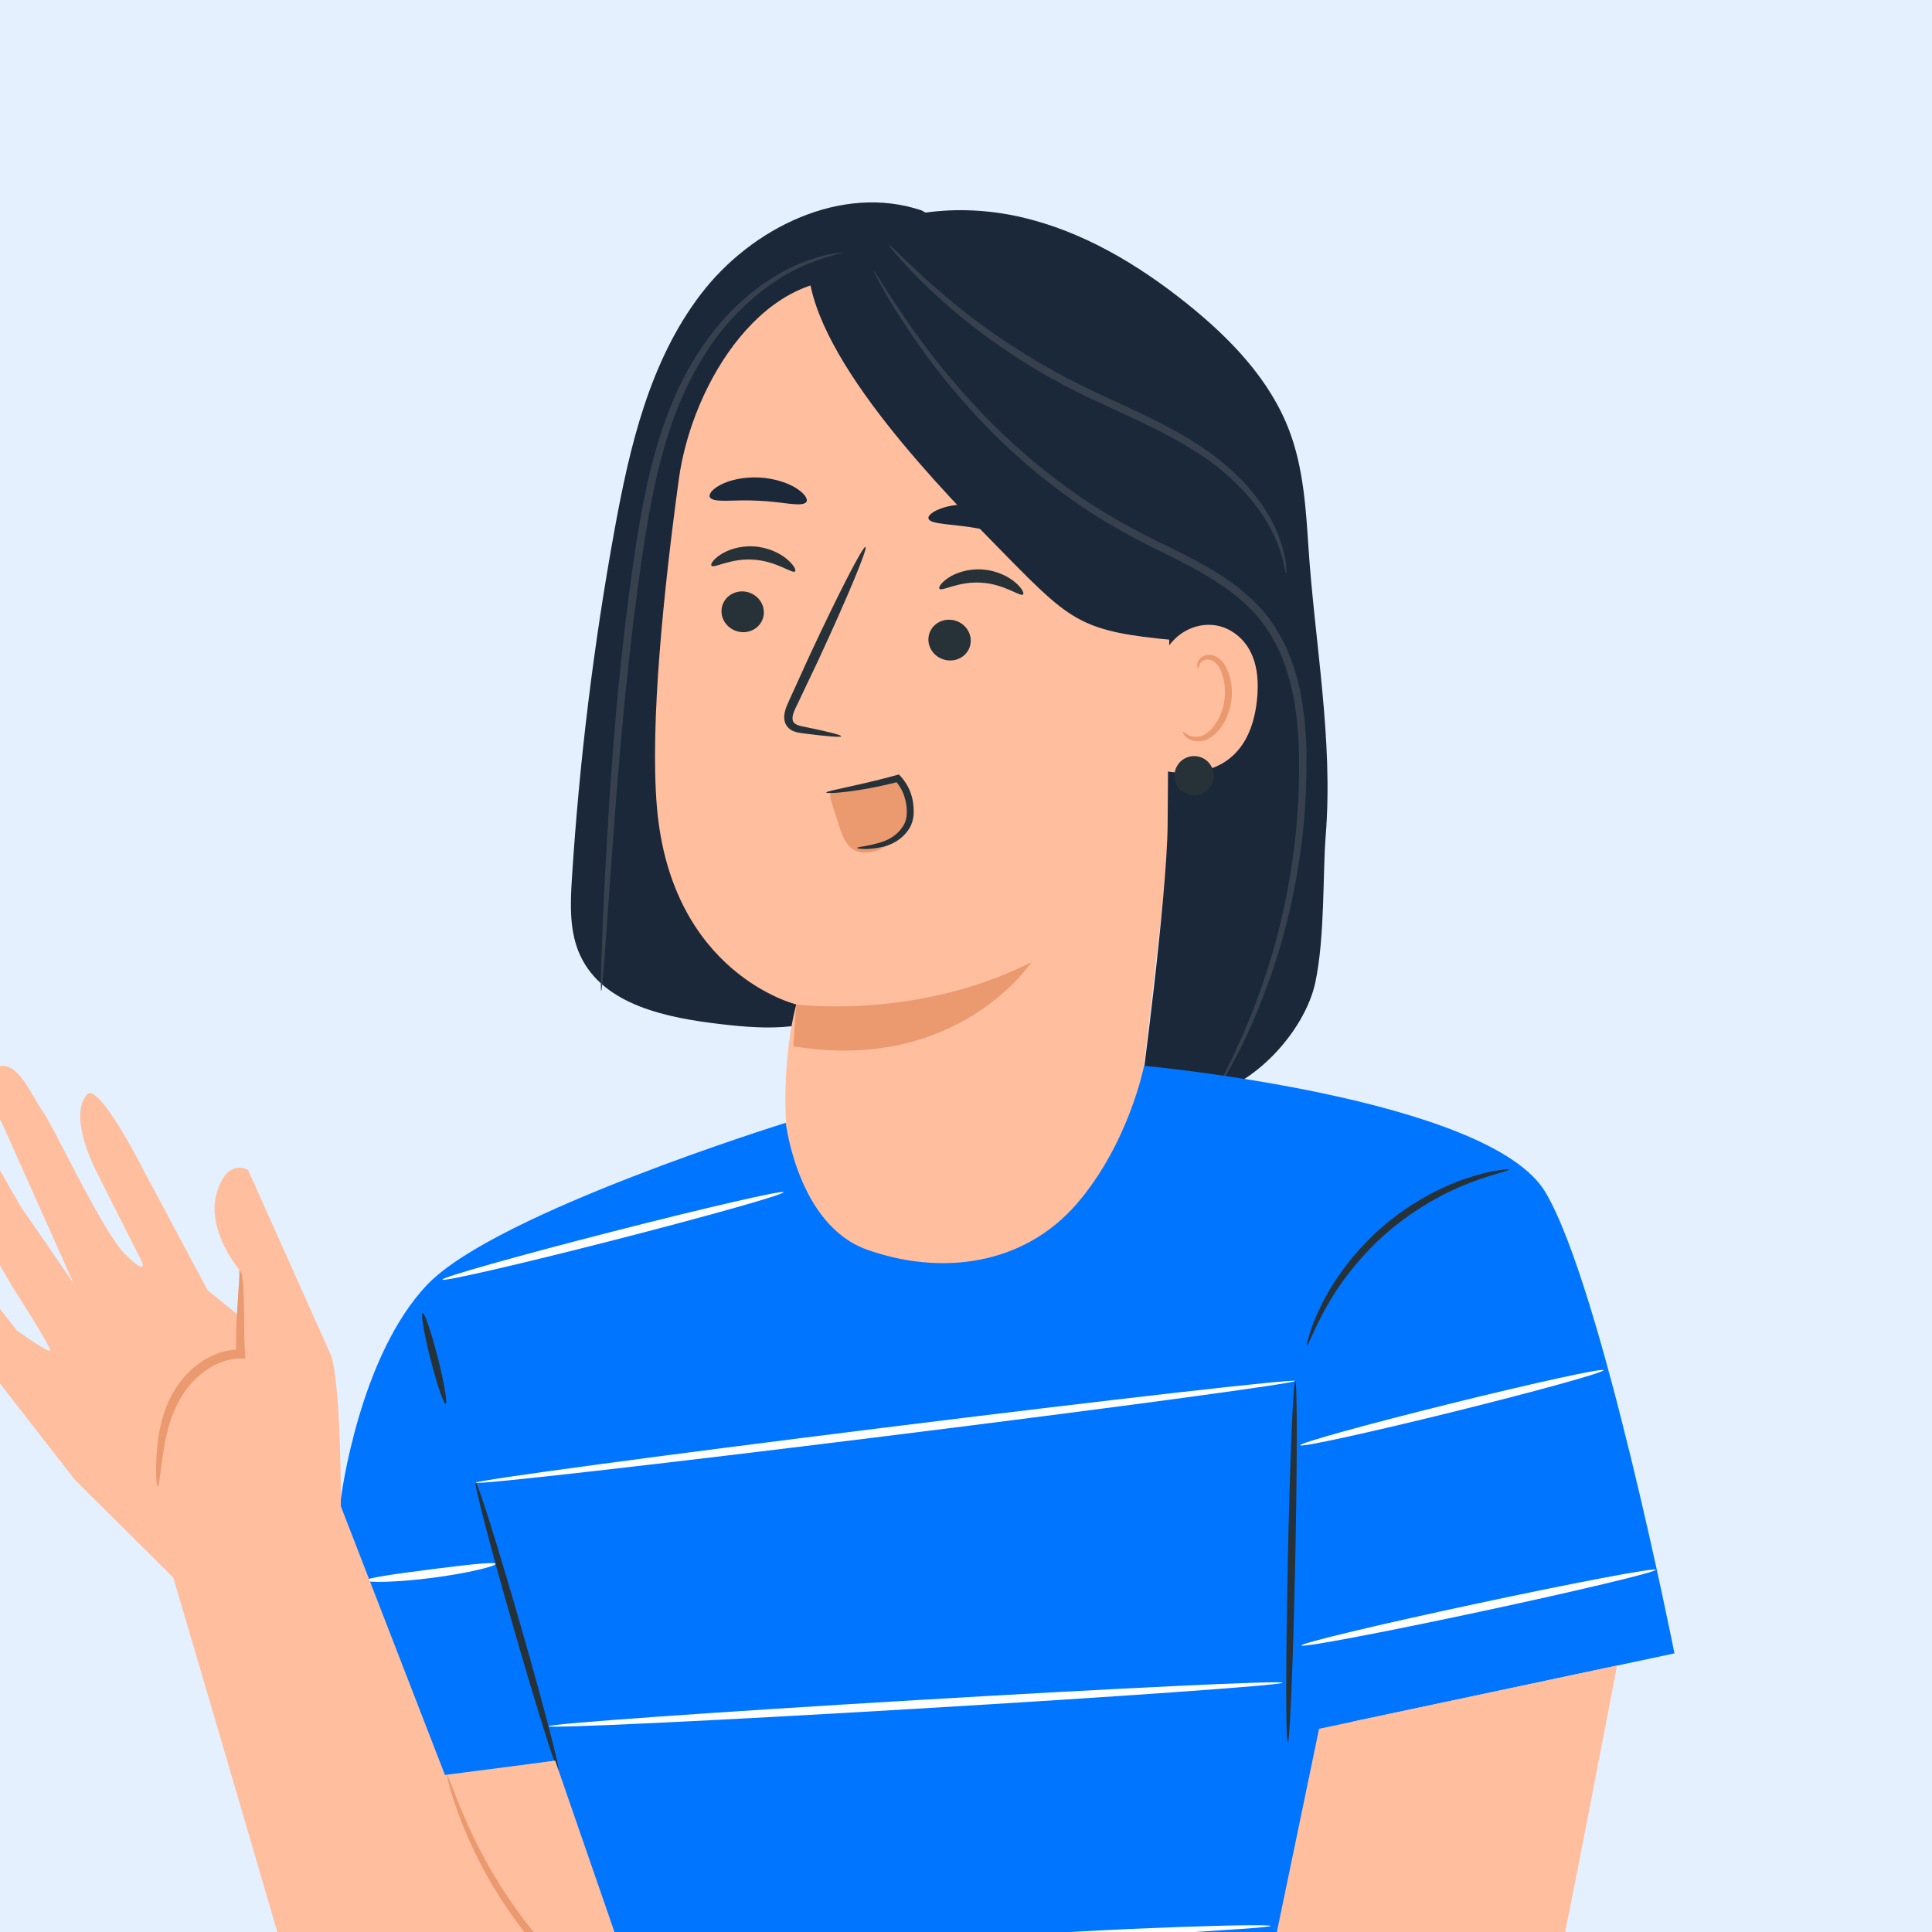 <svg xmlns="http://www.w3.org/2000/svg" fill="none" viewBox="0 0 420 420" height="420" width="420">
<rect x="0" y="0" width="420" height="420" fill="#808080" stroke="none"/>
<g clip-path="url(#clip0_2213_7910)">
<rect fill="white" height="420" width="420"></rect>
<rect fill-opacity="0.5" fill="#CCE3FF" height="420" width="420"></rect>
<path fill="white" d="M316.628 248.533C316.649 249.051 299.885 250.203 279.185 251.106C258.479 252.008 241.679 252.321 241.657 251.807C241.635 251.289 258.396 250.138 279.103 249.235C299.802 248.328 316.606 248.015 316.628 248.533Z"></path>
<path fill="#1A283A" d="M133.619 115.058C136.899 97.053 141.22 78.555 152.315 64.003C163.409 49.448 183.026 39.89 200.365 45.75L221.741 58.136C217.334 107.852 207.197 157.058 191.595 204.469C190.062 209.124 188.375 213.934 184.932 217.42C177.996 224.438 166.69 223.798 156.887 222.661C145.051 221.29 131.241 218.571 126.172 207.789C123.733 202.595 123.97 196.59 124.334 190.863C125.952 165.444 129.053 140.118 133.619 115.058Z"></path>
<path fill="#FFBE9D" d="M253.881 83.062L188.03 61.212C166.711 57.37 150.494 82.782 147.562 104.248C144.307 128.092 141.27 157.335 142.803 175.416C145.886 211.775 173.1 218.358 173.1 218.358C173.115 218.25 169.863 229.662 170.971 245.724C172.676 270.489 188.641 276.867 201.722 277.788C222.349 279.964 243.88 273.424 246.254 252.818L264.252 96.715C264.864 90.157 260.356 84.228 253.881 83.062Z"></path>
<path fill="#263238" d="M156.872 132.415C156.61 134.843 158.448 137.067 160.977 137.39C163.502 137.711 165.769 136.009 166.031 133.581C166.294 131.152 164.456 128.926 161.93 128.602C159.405 128.282 157.138 129.987 156.872 132.415Z"></path>
<path fill="#263238" d="M154.667 122.983C155.196 123.627 158.876 121.296 163.833 121.67C168.794 121.972 172.248 124.789 172.831 124.225C173.115 123.976 172.611 122.847 171.111 121.577C169.636 120.314 167.053 119.001 163.963 118.789C160.873 118.58 158.189 119.53 156.61 120.584C155.002 121.642 154.405 122.692 154.667 122.983Z"></path>
<path fill="#263238" d="M201.851 138.571C201.585 140.999 203.427 143.222 205.956 143.546C208.481 143.866 210.748 142.164 211.01 139.736C211.273 137.308 209.435 135.081 206.909 134.761C204.377 134.437 202.11 136.142 201.851 138.571Z"></path>
<path fill="#263238" d="M204.237 127.991C204.765 128.635 208.449 126.303 213.407 126.678C218.364 126.98 221.821 129.797 222.404 129.232C222.688 128.98 222.191 127.854 220.684 126.584C219.209 125.321 216.63 124.008 213.54 123.796C210.449 123.587 207.766 124.537 206.186 125.591C204.578 126.652 203.978 127.703 204.237 127.991Z"></path>
<path fill="#263238" d="M182.871 160.055C182.914 159.774 179.871 159.019 174.921 158.012C173.665 157.789 172.485 157.451 172.334 156.569C172.1 155.63 172.733 154.306 173.453 152.875C174.867 149.896 176.349 146.777 177.903 143.503C184.105 130.15 188.695 119.134 188.156 118.89C187.616 118.645 182.148 129.268 175.946 142.618C174.446 145.913 173.014 149.054 171.651 152.058C171.064 153.461 170.122 155.037 170.629 156.979C170.902 157.951 171.78 158.706 172.579 158.983C173.374 159.289 174.083 159.354 174.708 159.44C179.716 160.084 182.831 160.336 182.871 160.055Z"></path>
<path fill="#EB996E" d="M173.101 218.355C173.101 218.355 199.229 221.827 224.231 209.175C224.231 209.175 208.183 233.425 172.457 227.435L173.101 218.355Z"></path>
<path fill="#1A283A" d="M201.84 112.72C202.232 114.105 207.229 113.828 213 114.954C218.791 115.965 223.36 118.012 224.22 116.857C224.605 116.303 223.882 114.976 222.079 113.529C220.295 112.087 217.385 110.63 213.917 109.986C210.453 109.349 207.211 109.669 205.028 110.378C202.83 111.083 201.675 112.065 201.84 112.72Z"></path>
<path fill="#1A283A" d="M154.383 108.191C155.383 109.396 159.703 108.536 164.805 108.852C169.913 109.025 174.162 110.295 175.241 109.191C175.716 108.651 175.118 107.471 173.312 106.27C171.532 105.072 168.488 103.974 164.981 103.805C161.473 103.64 158.365 104.438 156.509 105.464C154.62 106.489 153.947 107.604 154.383 108.191Z"></path>
<path fill="#1A283A" d="M181.367 70.064C183.968 74.694 187.799 78.49 191.584 82.22C197.624 88.177 203.664 94.131 209.704 100.088C214.003 104.326 218.313 108.575 223.105 112.248C227.361 115.507 231.958 118.284 236.548 121.054C241.326 123.939 243.779 131.39 248.553 134.275C249.632 134.926 253.129 134.523 254.269 135.351C254.046 143.398 253.924 169.019 253.834 179.221C253.697 195.305 247.949 238.158 247.949 238.158L261.64 238.151C272.368 236.503 283.7 224.157 285.945 213.541C288.049 203.598 287.538 189.791 288.197 181.65C289.88 160.756 285.79 139.599 284.427 118.68C283.876 110.24 283.297 101.657 280.326 93.739C276.117 82.526 267.44 73.557 258.097 66.057C247.369 57.444 235.221 50.203 221.802 47.159C208.384 44.116 193.555 45.641 182.141 53.318C180.371 54.509 178.579 56.005 178.108 58.088C176.385 63.114 178.766 65.434 181.367 70.064ZM254.572 135.646C255.075 136.617 254.679 139.121 254.572 135.646Z"></path>
<path fill="#FFBE9D" d="M252.19 145.334C253.115 137.715 261.806 133.196 268.163 137.499C271.652 139.859 274.138 144.287 273.232 152.385C270.807 173.977 249.632 167.088 249.665 166.465C249.683 166.073 251.111 154.256 252.19 145.334Z"></path>
<path fill="#EB996E" d="M257.176 159.022C257.28 158.965 257.521 159.328 258.126 159.691C258.716 160.044 259.755 160.36 260.932 160.065C263.306 159.483 265.634 156.076 266.177 152.198C266.454 150.241 266.252 148.323 265.727 146.694C265.245 145.039 264.349 143.823 263.223 143.488C262.112 143.096 261.22 143.693 260.889 144.269C260.532 144.841 260.622 145.287 260.5 145.312C260.435 145.359 260.079 144.899 260.353 144.024C260.489 143.607 260.802 143.125 261.353 142.769C261.918 142.406 262.705 142.276 263.493 142.452C265.144 142.754 266.472 144.456 267.047 146.24C267.713 148.046 267.986 150.205 267.673 152.406C267.047 156.741 264.364 160.562 261.14 161.116C259.576 161.342 258.363 160.742 257.766 160.159C257.158 159.547 257.097 159.055 257.176 159.022Z"></path>
<path fill="#263238" d="M263.846 168.929C263.68 171.278 261.64 173.048 259.291 172.883C256.942 172.717 255.172 170.677 255.338 168.328C255.503 165.979 257.543 164.209 259.892 164.378C262.241 164.54 264.011 166.58 263.846 168.929Z"></path>
<path fill="#EB996E" d="M195.739 170.092C197.48 172.74 197.836 176.251 196.66 179.193C195.484 182.136 192.811 184.435 189.72 185.154C188.49 185.442 187.152 185.478 186.004 184.949C183.975 184.014 183.101 181.658 182.421 179.532C181.856 177.765 181.288 175.995 180.723 174.229C180.533 173.635 180.349 172.955 180.659 172.416C180.99 171.833 181.738 171.664 182.4 171.552C186.735 170.826 191.07 170.099 195.404 169.376"></path>
<path fill="#263238" d="M186.328 184.348C186.332 184.474 188.562 184.899 192.189 184.032C193.959 183.557 196.149 182.467 197.57 180.258C198.29 179.2 198.678 177.686 198.628 176.355C198.635 174.995 198.423 173.567 197.905 172.196C197.405 170.869 196.646 169.678 195.736 168.7L195.423 168.365L194.988 168.484C186.311 170.872 179.583 171.912 179.626 172.283C179.655 172.657 186.548 172.225 195.379 169.941L194.631 169.725C195.401 170.577 196.038 171.595 196.47 172.739C197.279 175.096 197.477 177.765 196.365 179.517C195.261 181.366 193.455 182.435 191.861 182.996C188.591 184.061 186.289 184.061 186.328 184.348Z"></path>
<path fill="#1A283A" d="M232.897 83.188C246.438 92.854 258.039 105.226 266.817 119.36L255.151 139.153C235.325 137.286 232.976 135.268 219.007 121.076C205.042 106.884 177.273 78.626 175.727 58.776C194.491 64.046 217.032 71.863 232.897 83.188Z"></path>
<path fill="#37414E" d="M264.252 237.421C264.202 237.392 264.533 236.68 265.206 235.349C265.904 234.032 266.875 232.064 268.098 229.521C270.526 224.427 273.753 216.898 276.613 207.224C279.412 197.554 281.793 185.708 282.308 172.397C282.527 165.756 282.538 158.723 281.214 151.662C279.912 144.647 277.07 137.499 271.663 132.189C266.285 126.847 259.489 123.447 253.014 120.209C246.463 117.047 240.225 113.604 234.682 109.795C223.562 102.179 214.802 93.649 208.24 85.908C201.599 78.206 197.103 71.291 194.124 66.474C192.642 64.057 191.559 62.139 190.872 60.816C190.167 59.499 189.822 58.797 189.872 58.769C189.922 58.74 190.368 59.388 191.167 60.643C191.951 61.909 193.12 63.766 194.685 66.118C197.826 70.806 202.448 77.576 209.15 85.116C215.777 92.696 224.533 101.046 235.563 108.492C241.078 112.227 247.186 115.561 253.759 118.713C260.252 121.94 267.22 125.379 272.872 130.984C278.581 136.592 281.545 144.143 282.855 151.352C284.193 158.634 284.143 165.753 283.876 172.462C283.272 185.917 280.739 197.86 277.768 207.566C274.735 217.275 271.318 224.783 268.695 229.809C267.375 232.32 266.303 234.244 265.508 235.511C264.734 236.795 264.303 237.45 264.252 237.421Z"></path>
<path fill="#37414E" d="M279.609 124.606C279.228 124.775 279.167 117.785 272.731 109.558C269.583 105.496 265.018 101.28 259.194 97.715C253.406 94.074 246.488 91.009 239.26 87.649C224.644 81.073 212.708 72.504 204.948 65.489C201.031 62.003 198.084 58.949 196.127 56.773C194.167 54.6 193.188 53.308 193.264 53.24C193.361 53.15 194.505 54.29 196.602 56.316C198.696 58.341 201.747 61.244 205.733 64.582C213.643 71.313 225.49 79.591 239.98 86.113C247.182 89.462 254.165 92.599 260.032 96.395C265.946 100.111 270.576 104.561 273.692 108.838C276.843 113.116 278.408 117.206 279.081 120.073C279.412 121.512 279.584 122.645 279.62 123.422C279.671 124.192 279.67 124.599 279.609 124.606Z"></path>
<path fill="#37414E" d="M130.69 215.427C130.633 215.423 130.608 214.79 130.619 213.588C130.651 212.2 130.694 210.462 130.744 208.34C130.892 203.782 131.162 197.191 131.586 189.05C132.464 172.775 133.831 150.256 137.227 125.574C138.907 113.252 140.95 101.438 144.702 91.211C148.343 80.958 153.854 72.526 159.801 66.817C165.722 61.05 171.791 57.884 176.137 56.445C178.306 55.686 180.058 55.308 181.249 55.121C182.443 54.938 183.069 54.87 183.08 54.927C183.116 55.103 180.59 55.441 176.371 57.068C172.169 58.672 166.337 61.928 160.654 67.669C154.944 73.371 149.685 81.635 146.181 91.743C142.573 101.82 140.591 113.511 138.914 125.807C135.529 150.41 133.971 172.876 132.791 189.126C132.223 197.076 131.755 203.595 131.414 208.379C131.234 210.495 131.086 212.225 130.967 213.61C130.842 214.804 130.751 215.43 130.69 215.427Z"></path>
<path fill="#0075FF" d="M74.099 325.857C74.099 325.857 77.992 294.718 93.004 279.152C108.016 263.582 170.823 244.088 170.823 244.088C170.823 244.088 173.417 266.298 188.458 271.655C204.413 277.339 222.436 275.202 234.12 261.65C245.416 248.545 248.715 231.694 248.715 231.694C248.715 231.694 323.725 238.598 335.96 259.172C348.191 279.745 364.013 359.428 364.013 359.428L293.881 374.315L298.37 438.943L126.028 439.946L120.7 382.765L69.966 390.007L74.099 325.857Z"></path>
<path fill="#263238" d="M279.951 378.844C279.84 378.84 279.757 377.739 279.699 375.746C279.646 373.753 279.617 370.875 279.617 367.314C279.617 360.198 279.732 350.366 279.955 339.513C280.181 328.656 280.473 318.828 280.768 311.712C280.915 308.154 281.063 305.276 281.2 303.287C281.336 301.297 281.466 300.197 281.577 300.197C281.689 300.197 281.772 301.297 281.826 303.287C281.883 305.276 281.908 308.158 281.908 311.716C281.908 318.831 281.793 328.667 281.57 339.527C281.344 350.388 281.052 360.216 280.757 367.332C280.61 370.89 280.462 373.768 280.325 375.753C280.192 377.746 280.063 378.847 279.951 378.844Z"></path>
<path fill="#263238" d="M103.418 322.327C103.846 322.205 108.225 336.124 113.193 353.416C118.164 370.713 121.844 384.829 121.416 384.955C120.988 385.078 116.614 371.159 111.642 353.863C106.671 336.573 102.99 322.45 103.418 322.327Z"></path>
<path fill="#263238" d="M328.121 254.228C328.175 254.516 324.797 255.135 319.674 257.081C314.559 259.006 307.785 262.546 301.471 268.01C295.183 273.503 290.736 279.723 288.121 284.522C285.484 289.325 284.401 292.584 284.124 292.491C284.016 292.458 284.211 291.62 284.653 290.124C285.067 288.62 285.894 286.508 287.11 283.993C289.517 278.961 293.945 272.435 300.414 266.791C306.9 261.171 313.972 257.689 319.293 256.002C321.951 255.149 324.157 254.62 325.704 254.419C327.247 254.192 328.103 254.117 328.121 254.228Z"></path>
<path fill="#263238" d="M91.87 285.44C92.302 285.332 93.777 289.66 95.162 295.106C96.547 300.556 97.32 305.064 96.885 305.172C96.454 305.28 94.979 300.952 93.594 295.502C92.212 290.055 91.439 285.548 91.87 285.44Z"></path>
<path fill="white" d="M281.581 300.204C281.646 300.718 241.811 306.086 192.62 312.198C143.411 318.31 103.483 322.846 103.418 322.332C103.353 321.817 143.18 316.45 192.39 310.338C241.581 304.226 281.52 299.689 281.581 300.204Z"></path>
<path fill="white" d="M348.591 297.865C348.716 298.368 334.057 302.426 315.854 306.934C297.644 311.442 282.786 314.686 282.664 314.186C282.538 313.686 297.194 309.625 315.404 305.117C333.607 300.61 348.468 297.365 348.591 297.865Z"></path>
<path fill="white" d="M359.948 341.25C360.056 341.757 342.899 345.851 321.631 350.395C300.356 354.942 283.027 358.215 282.919 357.708C282.812 357.201 299.964 353.107 321.243 348.564C342.507 344.02 359.84 340.743 359.948 341.25Z"></path>
<path fill="white" d="M170.334 259.175C170.464 259.675 153.962 264.337 133.482 269.585C112.995 274.834 96.288 278.683 96.162 278.18C96.033 277.68 112.531 273.017 133.018 267.769C153.495 262.524 170.205 258.675 170.334 259.175Z"></path>
<path fill="white" d="M278.789 365.81C278.818 366.328 243.132 368.861 199.085 371.473C155.023 374.084 119.29 375.782 119.261 375.264C119.232 374.75 154.912 372.214 198.973 369.602C243.02 366.99 278.761 365.292 278.789 365.81Z"></path>
<path fill="white" d="M79.635 343.571C79.596 343.045 85.873 342.164 93.604 341.171C101.339 340.185 107.634 339.455 107.728 339.973C107.821 340.473 101.634 342.035 93.842 343.027C86.053 344.031 79.671 344.078 79.635 343.571Z"></path>
<path fill="white" d="M276.214 418.678C276.221 418.807 274.286 419.013 270.785 419.272C266.943 419.527 261.957 419.858 255.964 420.254C243.117 421.106 226.001 422.247 207.078 423.506C188.167 424.988 171.061 426.326 158.225 427.33C152.235 427.801 147.253 428.193 143.415 428.495C139.914 428.744 137.972 428.819 137.961 428.69C137.946 428.56 139.864 428.24 143.343 427.769C146.821 427.294 151.861 426.693 158.099 426.009C170.575 424.646 187.839 423.02 206.942 421.635C226.041 420.254 243.355 419.376 255.896 418.93C262.166 418.707 267.242 418.574 270.753 418.541C274.264 418.505 276.207 418.548 276.214 418.678Z"></path>
<path fill="#FFBE9D" d="M120.697 382.758L96.73 385.859L74.099 327.447L37.47 342.261C37.47 342.261 58.148 412.286 66.037 439.935L140.45 439.853L120.697 382.758Z"></path>
<path fill="#EB996E" d="M123.269 428.34C118.574 423.189 114.279 418.192 110.933 413.213C107.541 408.27 104.954 403.507 102.968 399.428C100.993 395.338 99.641 391.909 98.72 389.535C97.799 387.161 97.324 385.826 97.202 385.862C97.108 385.891 97.382 387.283 98.123 389.736C98.864 392.186 100.065 395.708 101.929 399.906C103.803 404.094 106.321 408.979 109.696 414.044C113.02 419.145 117.376 424.275 122.064 429.423C126.733 434.586 127.83 434.938 131.09 439.942L132.971 439.867C129.705 434.69 127.935 433.503 123.269 428.34Z"></path>
<path fill="#FFBE9D" d="M74.099 327.451C74.099 327.451 74.232 301.898 71.987 294.692L53.932 254.344C53.932 254.344 49.281 251.494 47.061 259.538C44.874 267.456 51.885 275.853 51.885 275.853L52.435 286.415L45.125 280.472L31.059 254.113C31.059 254.113 21.372 234.921 18.853 237.968C16.335 241.015 17.17 247.185 21.35 255.466C25.53 263.747 30.833 274.252 30.833 274.252C30.833 274.252 32.261 277.587 27.286 272.748C22.311 267.91 11.493 244.472 9.255 241.548C7.018 238.623 3.949 230.032 -0.9 231.971C-5.75 233.914 0.463 244.21 0.463 244.21L15.979 278.961C15.979 278.961 6.985 265.802 5.359 263.578C3.733 261.359 -0.004 253.822 -2.954 249.987C-5.904 246.152 -9.117 244.656 -11.254 245.58C-15.107 247.246 -13.938 250.879 -13.938 250.879L2.625 279.619C2.625 279.619 10.907 292.509 10.892 293.487C10.878 294.462 3.672 289.228 3.672 289.228L-3.271 280.378C-3.271 280.378 -10.783 267.122 -14.725 267.845C-18.668 268.568 -17.949 271.5 -17.949 271.5L-3.994 295.631L16.245 321.662L37.891 343.164L50.392 339.135L74.099 327.451Z"></path>
<path fill="#EB996E" d="M34.287 323.13C34.614 323.148 34.815 320.004 35.582 315.079C36.391 310.29 38.046 303.15 43.903 298.531C46.464 296.473 49.504 295.318 52.313 295.322L53.349 295.325L53.277 294.203C52.957 289.249 53.137 284.533 52.957 281.396C52.857 278.205 52.515 276.295 52.263 276.334C52.08 276.37 52.004 278.191 51.77 281.378C51.626 284.616 51.151 288.922 51.371 294.509L52.331 293.39C49.036 293.285 45.482 294.606 42.618 296.912C39.416 299.437 37.28 302.819 36.075 306.049C34.844 309.287 34.376 312.352 34.132 314.895C33.722 319.996 34.042 323.123 34.287 323.13Z"></path>
<path fill="#FFBE9D" d="M286.754 375.822L273.419 440L336.035 439.939C338.438 430.812 351.53 362.076 351.53 362.076L286.754 375.822Z"></path>
</g>
<defs>
<clipPath id="clip0_2213_7910">
<rect fill="white" height="420" width="420"></rect>
</clipPath>
</defs>
</svg>
